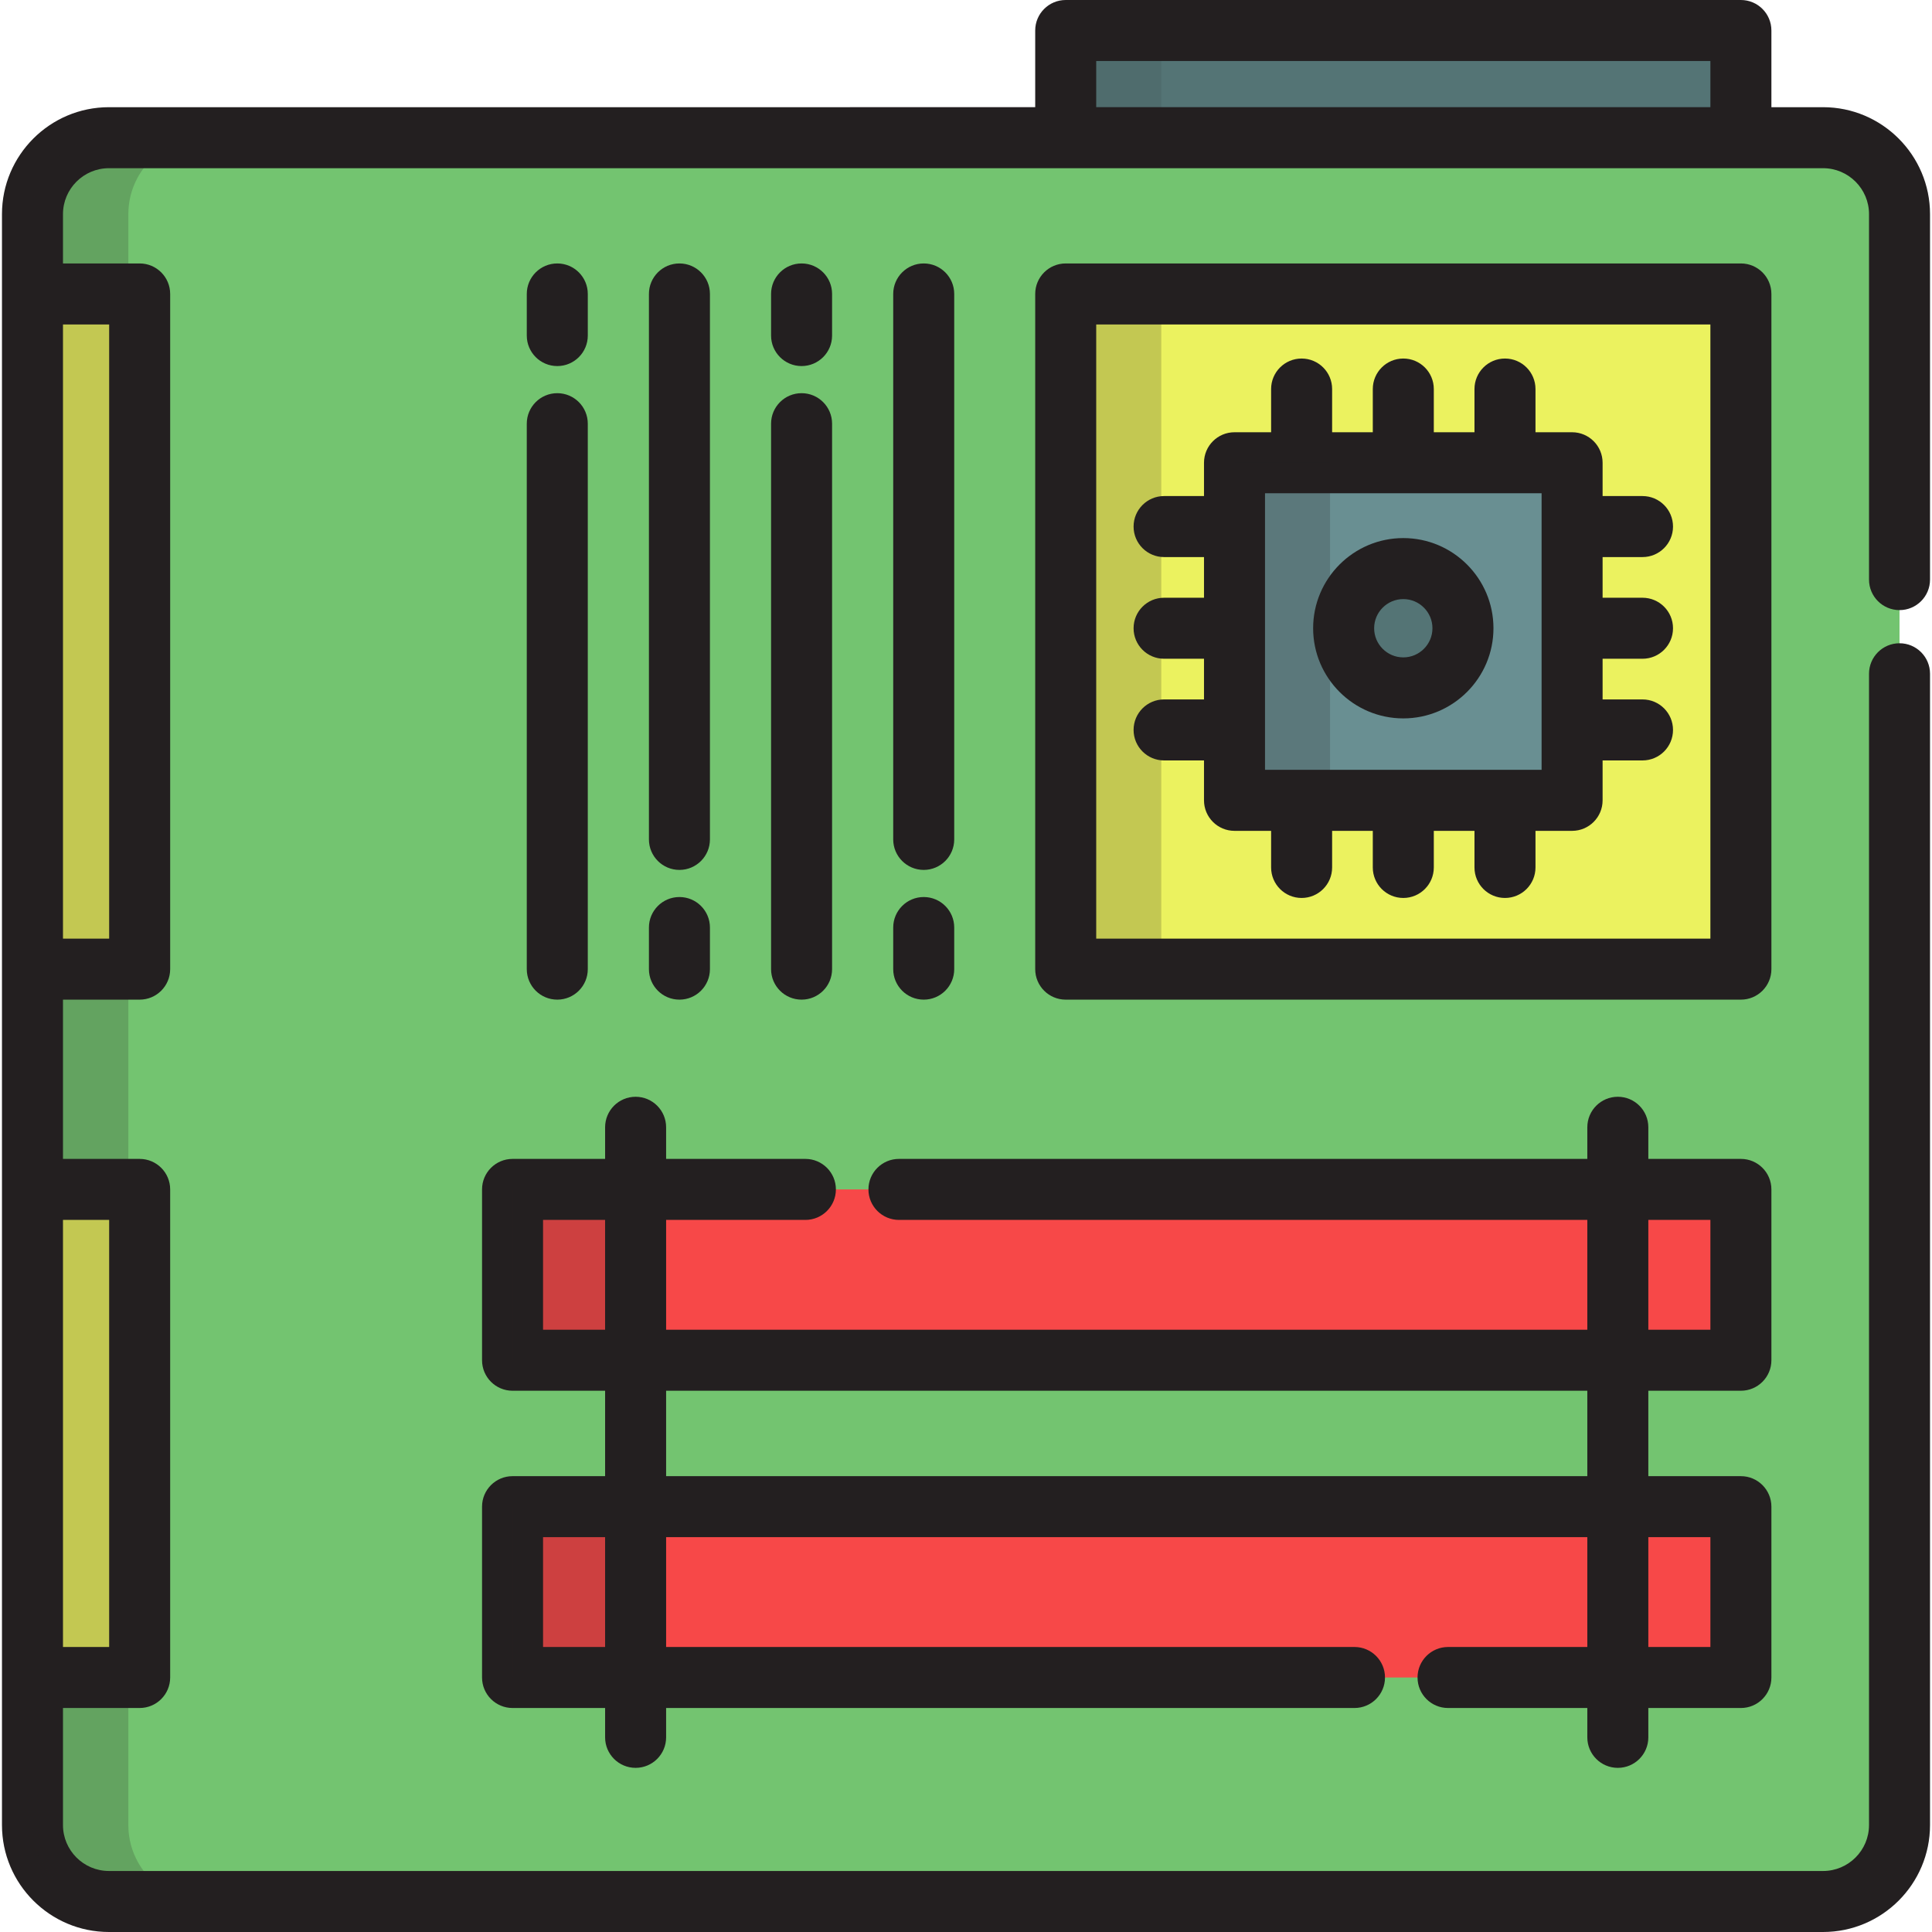 <?xml version="1.0" encoding="iso-8859-1"?>
<!-- Uploaded to: SVG Repo, www.svgrepo.com, Generator: SVG Repo Mixer Tools -->
<svg version="1.1" id="Layer_1" xmlns="http://www.w3.org/2000/svg" xmlns:xlink="http://www.w3.org/1999/xlink" 
	 viewBox="0 0 512 512" xml:space="preserve">
<path style="fill:#73C470;" d="M503.393,153.6V56.752c0-11.191-9.074-20.262-20.263-20.262H28.869
	c-11.191,0-20.262,9.072-20.262,20.262v28.406v15.788v28.406v281.702v28.406v15.788v28.406c0,11.191,9.072,20.262,20.262,20.262
	h454.26c11.19,0,20.263-9.072,20.263-20.262v-28.406V439.46v-28.406V190.792v-12.237"/>
<rect x="282.419" y="77.899" style="fill:#EBF25F;" width="178.931" height="178.931"/>
<rect x="327.152" y="122.632" style="fill:#698F92;" width="89.465" height="89.465"/>
<circle style="fill:#547475;" cx="371.884" cy="166.492" r="15.809"/>
<polyline style="fill:#F74848;" points="238.23,315.206 461.355,315.206 461.355,360.477 135.83,360.477 135.83,315.206 
	213.438,315.206 "/>
<rect x="282.419" y="8.084" style="fill:#547475;" width="178.931" height="28.406"/>
<g>
	<rect x="8.607" y="77.899" style="fill:#EBF25F;" width="28.406" height="178.931"/>
	<rect x="8.607" y="315.209" style="fill:#EBF25F;" width="28.406" height="129.347"/>
</g>
<polyline style="fill:#F74848;" points="358.955,444.553 135.83,444.553 135.83,399.281 461.355,399.281 461.355,444.553 
	383.747,444.553 "/>
<g>
	<path style="fill:#231F20;" d="M503.393,161.684c4.466,0,8.084-3.62,8.084-8.084V56.752c0-15.629-12.717-28.346-28.348-28.346
		h-13.69V8.084c0-4.465-3.618-8.084-8.084-8.084H282.425c-4.466,0-8.084,3.62-8.084,8.084v20.322H28.869
		c-15.629,0-28.346,12.716-28.346,28.346v21.148v178.931v58.374v129.347v39.101C0.523,499.283,13.239,512,28.869,512h454.26
		c15.631,0,28.348-12.716,28.348-28.346V178.554c0-4.465-3.618-8.084-8.084-8.084c-4.466,0-8.084,3.62-8.084,8.084v305.099
		c0,6.714-5.463,12.178-12.179,12.178H28.869c-6.714,0-12.178-5.463-12.178-12.178v-31.016h20.322c4.465,0,8.084-3.62,8.084-8.084
		V315.206c0-4.465-3.62-8.084-8.084-8.084H16.691v-42.206h20.322c4.465,0,8.084-3.62,8.084-8.084V77.901
		c0-4.465-3.62-8.084-8.084-8.084H16.691V56.752c0-6.714,5.463-12.178,12.178-12.178h253.555h178.931h21.775
		c6.716,0,12.179,5.463,12.179,12.178V153.6C495.309,158.065,498.927,161.684,503.393,161.684z M28.929,323.29v113.179H16.691
		V323.29H28.929z M28.929,85.985v162.762H16.691V85.985C16.691,85.985,28.929,85.985,28.929,85.985z M290.509,28.406V16.168h162.762
		v12.237H290.509z"/>
	<path style="fill:#231F20;" d="M469.439,77.901c0-4.465-3.618-8.084-8.084-8.084H282.425c-4.466,0-8.084,3.62-8.084,8.084v178.931
		c0,4.465,3.618,8.084,8.084,8.084h178.931c4.466,0,8.084-3.62,8.084-8.084V77.901z M453.271,248.747H290.509V85.985h162.762
		V248.747z"/>
	<path style="fill:#231F20;" d="M308.496,185.354c-4.466,0-8.084,3.62-8.084,8.084c0,4.465,3.618,8.084,8.084,8.084h10.577V212.1
		c0,4.465,3.618,8.084,8.084,8.084h9.701v9.701c0,4.465,3.618,8.084,8.084,8.084s8.084-3.62,8.084-8.084v-9.701h10.779v9.701
		c0,4.465,3.618,8.084,8.084,8.084s8.084-3.62,8.084-8.084v-9.701h10.779v9.701c0,4.465,3.618,8.084,8.084,8.084
		c4.466,0,8.084-3.62,8.084-8.084v-9.701h9.701c4.466,0,8.084-3.62,8.084-8.084v-10.577h10.577c4.466,0,8.084-3.62,8.084-8.084
		c0-4.465-3.618-8.084-8.084-8.084h-10.577v-10.779h10.577c4.466,0,8.084-3.62,8.084-8.084c0-4.465-3.618-8.084-8.084-8.084h-10.577
		v-10.779h10.577c4.466,0,8.084-3.62,8.084-8.084c0-4.465-3.618-8.084-8.084-8.084h-10.577v-8.826c0-4.465-3.618-8.084-8.084-8.084
		h-9.701v-11.452c0-4.465-3.618-8.084-8.084-8.084c-4.466,0-8.084,3.62-8.084,8.084v11.452h-10.779v-11.452
		c0-4.465-3.618-8.084-8.084-8.084s-8.084,3.62-8.084,8.084v11.452h-10.779v-11.452c0-4.465-3.618-8.084-8.084-8.084
		s-8.084,3.62-8.084,8.084v11.452h-9.701c-4.466,0-8.084,3.62-8.084,8.084v8.826h-10.577c-4.466,0-8.084,3.62-8.084,8.084
		c0,4.465,3.618,8.084,8.084,8.084h10.577v10.779h-10.577c-4.466,0-8.084,3.62-8.084,8.084c0,4.465,3.618,8.084,8.084,8.084h10.577
		v10.779H308.496z M335.241,130.717h73.297v73.297h-73.297V130.717z"/>
	<path style="fill:#231F20;" d="M461.355,368.561c4.466,0,8.084-3.62,8.084-8.084v-45.272c0-4.465-3.618-8.084-8.084-8.084h-24.531
		v-8.382c0-4.465-3.618-8.084-8.084-8.084s-8.084,3.62-8.084,8.084v8.382H238.23c-4.465,0-8.084,3.62-8.084,8.084
		s3.62,8.084,8.084,8.084h182.426v29.103H176.528V323.29h36.91c4.465,0,8.084-3.62,8.084-8.084s-3.62-8.084-8.084-8.084h-36.91
		v-8.382c0-4.465-3.62-8.084-8.084-8.084c-4.465,0-8.084,3.62-8.084,8.084v8.382h-24.529c-4.465,0-8.084,3.62-8.084,8.084v45.272
		c0,4.465,3.62,8.084,8.084,8.084h24.529v22.636h-24.529c-4.465,0-8.084,3.62-8.084,8.084v45.272c0,4.465,3.62,8.084,8.084,8.084
		h24.529v7.778c0,4.465,3.62,8.084,8.084,8.084c4.465,0,8.084-3.62,8.084-8.084v-7.778h182.427c4.466,0,8.084-3.62,8.084-8.084
		c0-4.465-3.618-8.084-8.084-8.084H176.528v-29.103h244.128v29.103h-36.909c-4.466,0-8.084,3.62-8.084,8.084
		c0,4.465,3.618,8.084,8.084,8.084h36.909v7.778c0,4.465,3.618,8.084,8.084,8.084s8.084-3.62,8.084-8.084v-7.778h24.531
		c4.466,0,8.084-3.62,8.084-8.084v-45.272c0-4.465-3.618-8.084-8.084-8.084h-24.531v-22.636H461.355z M436.824,323.29h16.447v29.103
		h-16.447V323.29z M143.914,352.393V323.29h16.444v29.103H143.914z M160.359,436.469h-16.444v-29.103h16.444V436.469z
		 M453.271,407.366v29.103h-16.447v-29.103H453.271z M420.656,391.197H176.528v-22.636h244.128V391.197z"/>
	<path style="fill:#231F20;" d="M139.602,256.831c0,4.465,3.62,8.084,8.084,8.084c4.465,0,8.084-3.62,8.084-8.084v-144.55
		c0-4.465-3.62-8.084-8.084-8.084c-4.465,0-8.084,3.62-8.084,8.084V256.831z"/>
	<path style="fill:#231F20;" d="M147.687,97.011c4.465,0,8.084-3.62,8.084-8.084V77.901c0-4.465-3.62-8.084-8.084-8.084
		c-4.465,0-8.084,3.62-8.084,8.084v11.026C139.602,93.391,143.222,97.011,147.687,97.011z"/>
	<path style="fill:#231F20;" d="M204.342,256.831c0,4.465,3.62,8.084,8.084,8.084c4.465,0,8.084-3.62,8.084-8.084v-144.55
		c0-4.465-3.62-8.084-8.084-8.084c-4.465,0-8.084,3.62-8.084,8.084V256.831z"/>
	<path style="fill:#231F20;" d="M212.426,97.011c4.465,0,8.084-3.62,8.084-8.084V77.901c0-4.465-3.62-8.084-8.084-8.084
		c-4.465,0-8.084,3.62-8.084,8.084v11.026C204.342,93.391,207.961,97.011,212.426,97.011z"/>
	<path style="fill:#231F20;" d="M180.057,230.535c4.465,0,8.084-3.62,8.084-8.084V77.901c0-4.465-3.62-8.084-8.084-8.084
		c-4.465,0-8.084,3.62-8.084,8.084v144.55C171.973,226.915,175.592,230.535,180.057,230.535z"/>
	<path style="fill:#231F20;" d="M171.973,256.831c0,4.465,3.62,8.084,8.084,8.084c4.465,0,8.084-3.62,8.084-8.084v-11.026
		c0-4.465-3.62-8.084-8.084-8.084c-4.465,0-8.084,3.62-8.084,8.084V256.831z"/>
	<path style="fill:#231F20;" d="M244.795,230.535c4.465,0,8.084-3.62,8.084-8.084V77.901c0-4.465-3.62-8.084-8.084-8.084
		c-4.465,0-8.084,3.62-8.084,8.084v144.55C236.711,226.915,240.331,230.535,244.795,230.535z"/>
	<path style="fill:#231F20;" d="M236.711,256.831c0,4.465,3.62,8.084,8.084,8.084c4.465,0,8.084-3.62,8.084-8.084v-11.026
		c0-4.465-3.62-8.084-8.084-8.084c-4.465,0-8.084,3.62-8.084,8.084V256.831z"/>
	<path style="fill:#231F20;" d="M371.89,190.383c13.175,0,23.893-10.719,23.893-23.894c0-13.175-10.717-23.894-23.893-23.894
		c-13.176,0-23.895,10.719-23.895,23.894C347.995,179.665,358.714,190.383,371.89,190.383z M371.89,158.765
		c4.259,0,7.724,3.465,7.724,7.725c0,4.26-3.465,7.725-7.724,7.725c-4.26,0-7.726-3.465-7.726-7.725
		C364.163,162.231,367.63,158.765,371.89,158.765z"/>
</g>
<g style="opacity:0.2;">
	<rect x="282.419" y="77.899" style="fill:#231F20;" width="25.331" height="178.931"/>
</g>
<g style="opacity:0.2;">
	<rect x="135.826" y="315.209" style="fill:#231F20;" width="25.331" height="45.272"/>
</g>
<g style="opacity:0.2;">
	<rect x="327.152" y="122.632" style="fill:#231F20;" width="25.331" height="89.465"/>
</g>
<g style="opacity:0.1;">
	<rect x="282.419" y="8.084" style="fill:#231F20;" width="25.331" height="28.406"/>
</g>
<g style="opacity:0.2;">
	<rect x="135.826" y="399.285" style="fill:#231F20;" width="25.331" height="45.272"/>
</g>
<g style="opacity:0.2;">
	<path style="fill:#231F20;" d="M34.013,483.654v-28.406V439.46v-28.406V129.352v-28.406V85.158V56.752
		c0-11.191,9.072-20.262,20.262-20.262H28.869c-11.191,0-20.262,9.072-20.262,20.262v28.406v15.788v28.406v281.702v28.406v15.788
		v28.406c0,11.191,9.072,20.262,20.262,20.262h25.405C43.085,503.916,34.013,494.844,34.013,483.654z"/>
</g>
</svg>